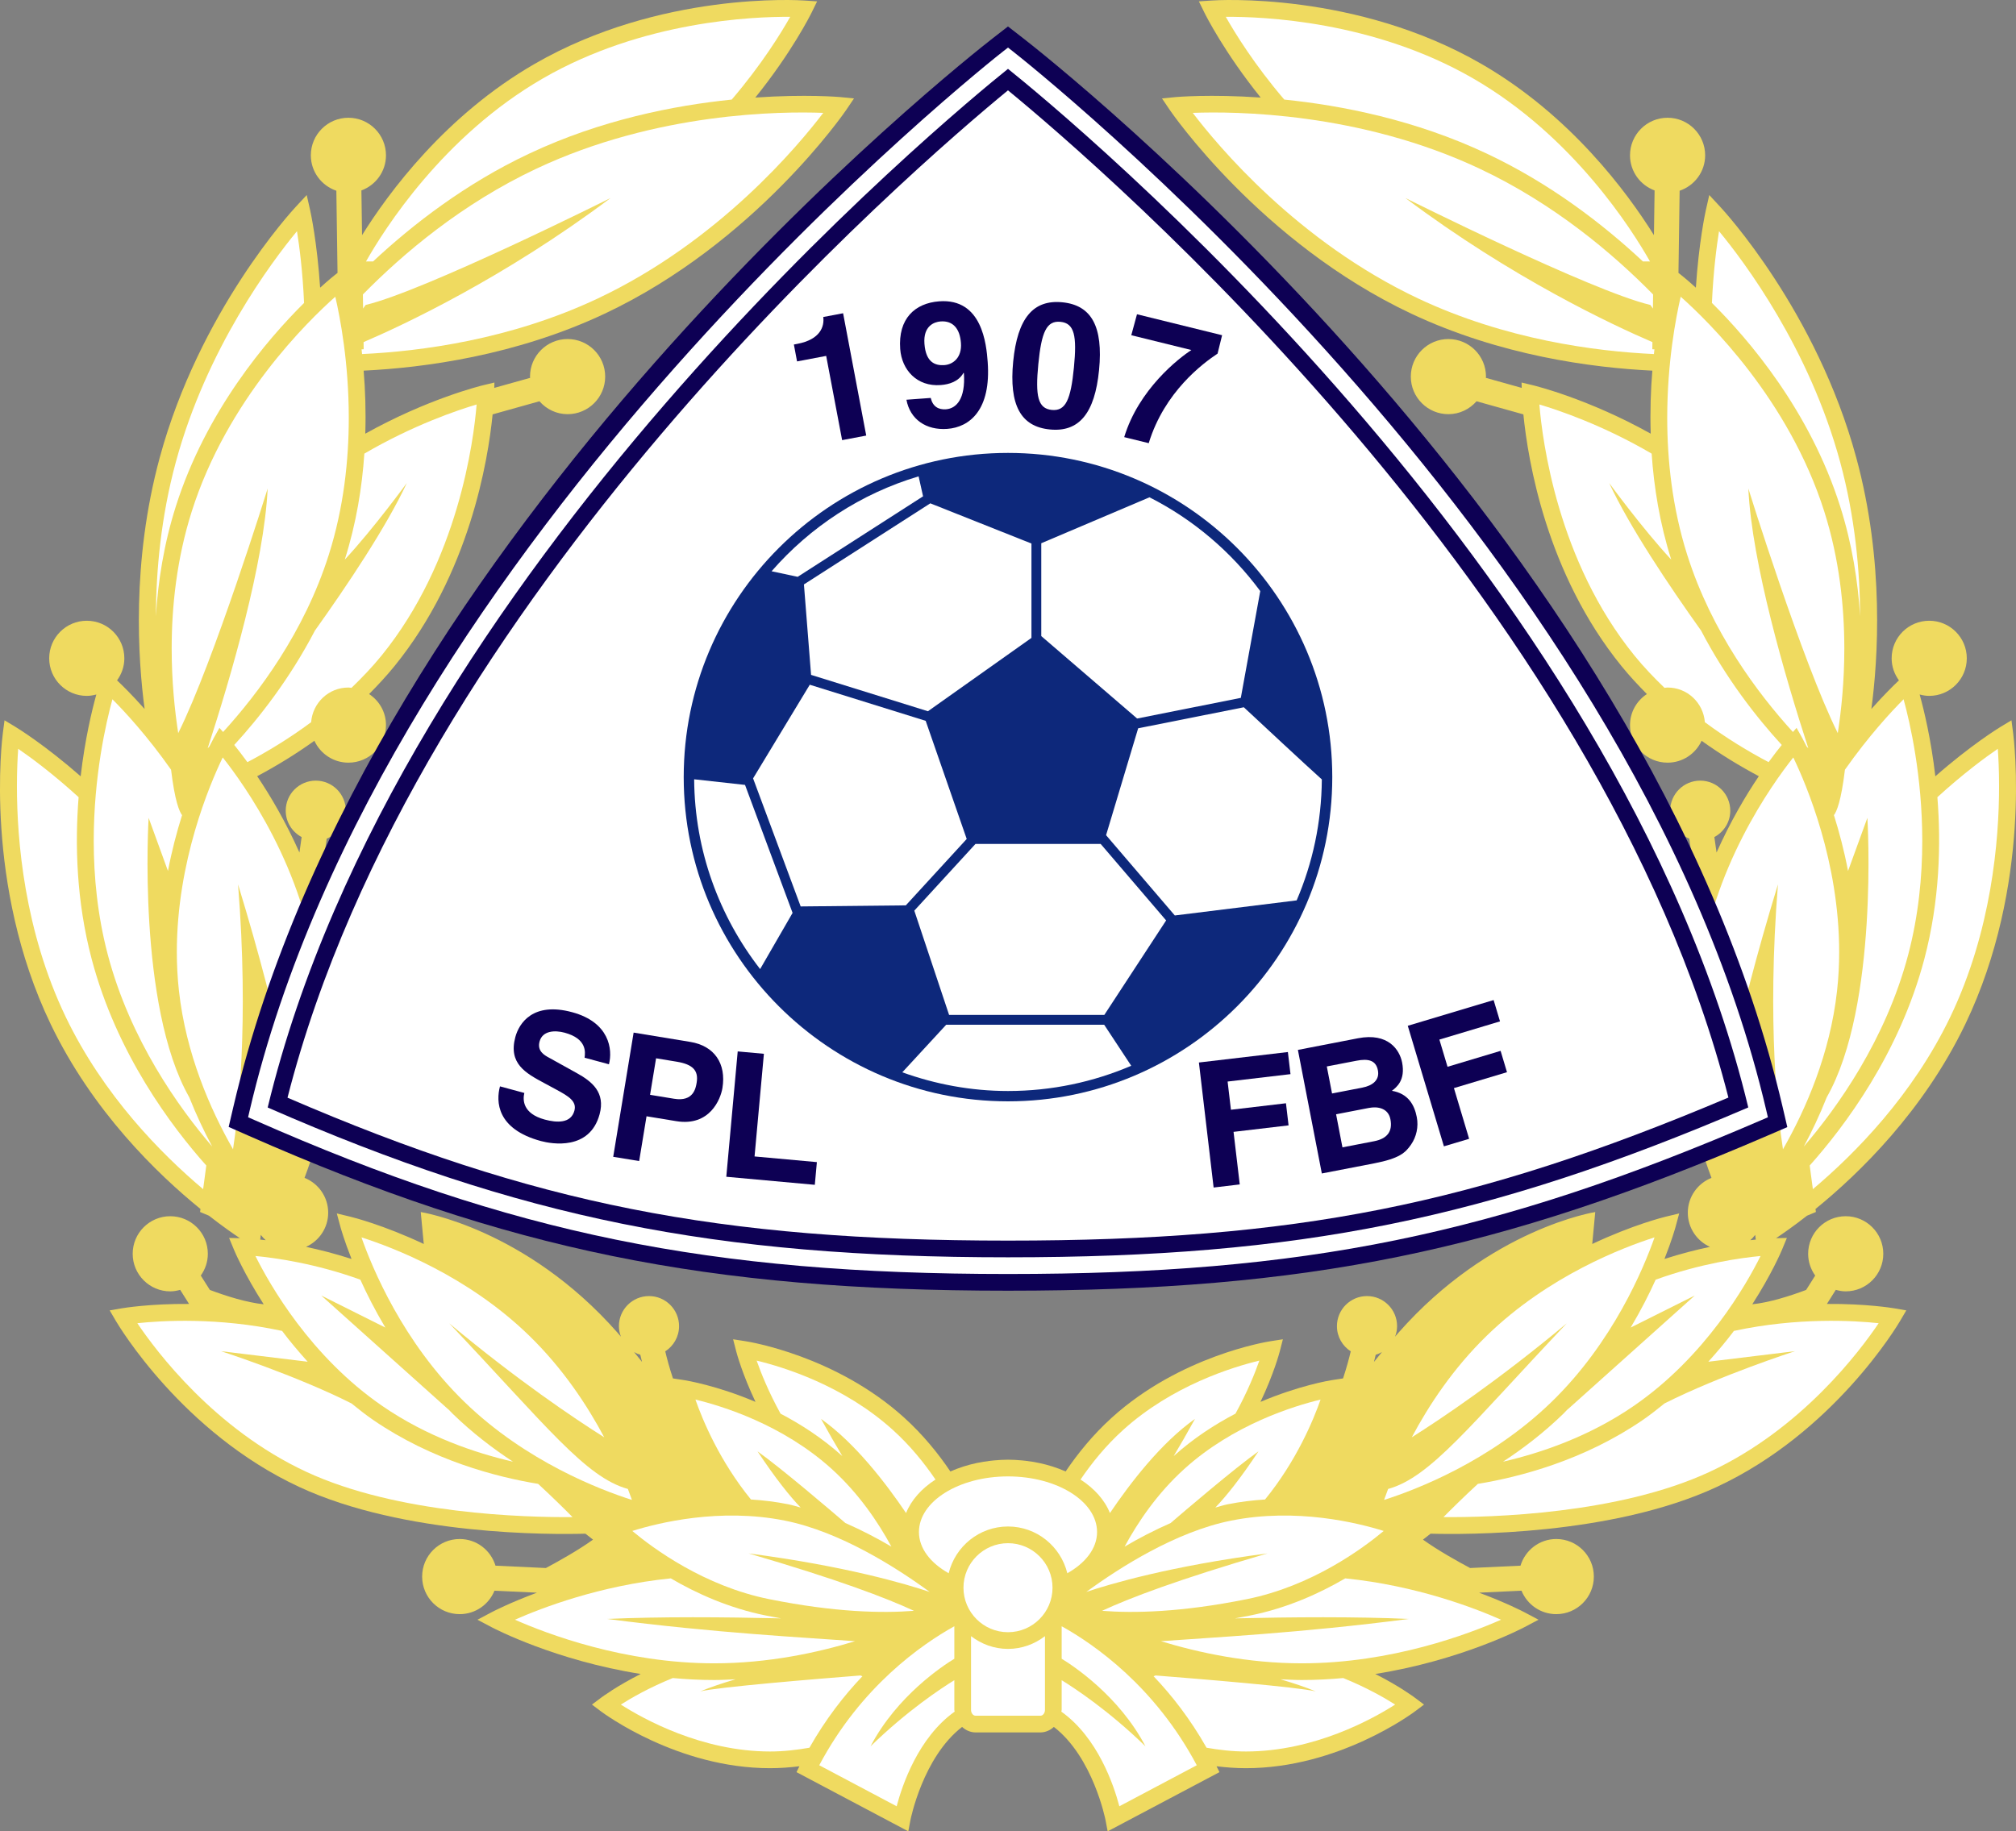 <?xml version="1.0" encoding="UTF-8" standalone="no"?>
<!-- Created with Inkscape (http://www.inkscape.org/) -->
<svg
   xmlns:svg="http://www.w3.org/2000/svg"
   xmlns="http://www.w3.org/2000/svg"
   version="1.0"
   width="800"
   height="726.846"
   viewBox="0 0 800 726.846"
   id="HQFL"
   xml:space="preserve"><rect x="0" y="0" width="800" height="726.846" fill="#808080" stroke="none"/><defs
   id="defs126" />
<path
   d="M 779.903,406.445 C 806.428,351.143 799.18,293.342 798.858,290.909 L 798.197,285.887 L 793.855,288.502 C 792.897,289.081 782.02,295.801 767.991,308.112 C 766.283,293.383 763.518,281.955 761.765,275.643 C 762.982,275.967 764.243,276.193 765.563,276.193 C 773.794,276.193 780.473,269.515 780.473,261.283 C 780.473,253.039 773.795,246.373 765.563,246.373 C 757.331,246.373 750.653,253.039 750.653,261.283 C 750.653,264.564 751.747,267.57 753.547,270.032 C 751.585,271.88 747.618,275.766 742.61,281.393 C 745.236,261.711 747.858,223.068 736.624,181.676 C 720.874,123.551 684.117,83.676 682.551,82.006 L 678.28,77.412 L 676.896,83.533 C 676.67,84.553 674.146,96.275 672.961,114.178 C 669.641,111.169 667.479,109.432 667.098,109.133 L 666.057,108.318 L 666.523,75.703 C 672.398,73.7 676.649,68.196 676.649,61.648 C 676.649,53.417 669.971,46.738 661.739,46.738 C 653.507,46.738 646.829,53.416 646.829,61.648 C 646.829,68.061 650.9,73.48 656.582,75.586 L 656.329,93.34 C 645.801,76.456 623.216,45.754 587.826,25.344 C 537.985,-3.4 482.98,0.043 480.664,0.211 L 475.746,0.547 L 477.92,4.973 C 478.469,6.093 485.879,20.863 500.271,38.721 C 480.257,37.333 466.938,38.498 466.661,38.52 L 461.108,39.063 L 464.228,43.684 C 464.577,44.202 500.26,96.334 560.066,124.508 C 595.393,141.142 631.683,145.951 655.697,147.109 C 655.055,154.664 654.765,163.122 655.043,172.124 C 630.413,158.366 609.441,153.173 607.991,152.826 L 603.798,151.83 L 603.856,153.953 L 589.626,149.97 C 589.633,149.802 589.678,149.643 589.678,149.475 C 589.678,141.23 583,134.565 574.768,134.565 C 566.524,134.565 559.846,141.23 559.846,149.475 C 559.846,157.706 566.524,164.385 574.768,164.385 C 579.234,164.385 583.2,162.378 585.931,159.262 L 604.516,164.465 C 606.321,182.756 613.679,227.718 643.454,264.377 C 646.669,268.331 650.067,271.971 653.53,275.468 C 649.511,278.118 646.831,282.606 646.831,287.789 C 646.831,296.02 653.509,302.699 661.741,302.699 C 667.74,302.699 672.885,299.13 675.246,294.015 C 682.935,299.544 690.635,304.181 697.942,308.073 C 692.739,315.787 686.623,326.131 681.175,338.365 L 680.3,332.227 C 684.041,330.218 686.616,326.312 686.616,321.764 C 686.616,315.176 681.283,309.831 674.697,309.831 C 668.109,309.831 662.764,315.176 662.764,321.764 C 662.764,326.811 665.915,331.101 670.348,332.839 L 673.907,357.736 C 671.111,366.705 668.859,376.27 667.72,386.449 C 664.096,419.051 672.127,448.812 679.156,467.494 C 673.662,469.687 669.765,475.038 669.765,481.316 C 669.765,487.359 673.382,492.536 678.554,494.879 C 673.053,496.044 666.963,497.59 660.499,499.68 C 663.391,492.374 664.731,487.573 664.887,487.011 L 666.349,481.613 L 660.913,482.921 C 659.988,483.14 647.874,486.175 631.839,493.734 C 632.33,488.802 633.035,481.057 633.035,481.057 C 633.035,481.057 591.412,487.528 554.954,528.944 C 554.481,529.481 554.067,529.991 553.601,530.523 C 554.093,529.222 554.396,527.817 554.396,526.342 C 554.396,519.755 549.051,514.409 542.463,514.409 C 535.876,514.409 530.53,519.755 530.53,526.342 C 530.53,530.549 532.723,534.224 536.012,536.347 C 535.364,539.097 534.356,542.87 532.958,547.089 L 528.408,547.788 C 527.561,547.923 515.485,549.911 500.2,556.401 C 505.448,545.341 507.648,537.117 507.829,536.437 L 509.085,531.559 L 504.115,532.335 C 502.665,532.554 468.302,538.107 441.195,562.658 C 433.773,569.383 427.762,576.779 422.869,584.02 C 421.245,583.295 419.543,582.661 417.783,582.098 C 417.731,582.079 417.679,582.06 417.628,582.046 C 414.251,580.973 410.639,580.203 406.851,579.768 C 406.434,579.723 406.02,579.678 405.599,579.639 C 403.764,579.472 401.903,579.354 400.001,579.354 C 398.099,579.354 396.238,579.471 394.403,579.639 C 393.983,579.679 393.565,579.723 393.151,579.768 C 389.365,580.203 385.757,580.966 382.383,582.039 C 382.325,582.06 382.27,582.079 382.211,582.098 C 380.451,582.668 378.749,583.303 377.131,584.02 C 372.242,576.779 366.228,569.383 358.805,562.658 C 331.698,538.107 297.335,532.554 295.885,532.335 L 290.915,531.559 L 292.171,536.437 C 292.352,537.117 294.552,545.341 299.8,556.401 C 284.515,549.911 272.44,547.923 271.592,547.788 L 267.043,547.089 C 265.645,542.87 264.636,539.097 263.988,536.347 C 267.276,534.224 269.469,530.549 269.469,526.342 C 269.469,519.755 264.123,514.409 257.536,514.409 C 250.948,514.409 245.603,519.755 245.603,526.342 C 245.603,527.817 245.907,529.222 246.399,530.523 C 245.933,529.992 245.519,529.481 245.046,528.944 C 208.588,487.528 166.965,481.057 166.965,481.057 C 166.965,481.057 167.67,488.802 168.162,493.734 C 152.126,486.175 140.012,483.14 139.087,482.921 L 133.651,481.613 L 135.113,487.011 C 135.269,487.574 136.608,492.374 139.501,499.68 C 133.036,497.59 126.947,496.044 121.446,494.879 C 126.617,492.536 130.235,487.359 130.235,481.316 C 130.235,475.038 126.339,469.687 120.845,467.494 C 127.873,448.812 135.904,419.05 132.28,386.449 C 131.141,376.27 128.889,366.705 126.093,357.736 L 129.651,332.839 C 134.084,331.101 137.235,326.811 137.235,321.764 C 137.235,315.176 131.891,309.831 125.302,309.831 C 118.715,309.831 113.383,315.176 113.383,321.764 C 113.383,326.313 115.958,330.218 119.699,332.227 L 118.825,338.365 C 113.376,326.131 107.261,315.787 102.058,308.073 C 109.364,304.181 117.065,299.544 124.753,294.015 C 127.115,299.13 132.26,302.699 138.259,302.699 C 146.49,302.699 153.169,296.021 153.169,287.789 C 153.169,282.606 150.489,278.119 146.471,275.468 C 149.933,271.97 153.33,268.33 156.546,264.377 C 186.32,227.718 193.678,182.756 195.483,164.465 L 214.068,159.262 C 216.799,162.378 220.765,164.385 225.231,164.385 C 233.475,164.385 240.153,157.706 240.153,149.475 C 240.153,141.23 233.475,134.565 225.231,134.565 C 217,134.565 210.321,141.23 210.321,149.475 C 210.321,149.642 210.366,149.801 210.373,149.97 L 196.143,153.953 L 196.201,151.83 L 192.008,152.826 C 190.558,153.173 169.586,158.366 144.956,172.124 C 145.234,163.122 144.943,154.664 144.302,147.109 C 168.317,145.951 204.607,141.142 239.934,124.508 C 299.74,96.333 335.422,44.201 335.771,43.684 L 338.891,39.063 L 333.338,38.52 C 333.06,38.498 319.742,37.333 299.727,38.721 C 314.119,20.864 321.528,6.093 322.078,4.973 L 324.252,0.547 L 319.334,0.211 C 317.018,0.043 262.013,-3.399 212.171,25.345 C 176.78,45.756 154.196,76.458 143.668,93.341 L 143.415,75.587 C 149.097,73.481 153.167,68.061 153.167,61.649 C 153.167,53.418 146.489,46.739 138.257,46.739 C 130.026,46.739 123.347,53.417 123.347,61.649 C 123.347,68.198 127.598,73.701 133.474,75.704 L 133.94,108.319 L 132.898,109.134 C 132.516,109.432 130.355,111.169 127.034,114.179 C 125.85,96.276 123.326,84.554 123.099,83.534 L 121.715,77.413 L 117.444,82.007 C 115.877,83.677 79.121,123.552 63.371,181.677 C 52.137,223.069 54.758,261.712 57.385,281.394 C 52.376,275.768 48.41,271.881 46.449,270.033 C 48.248,267.571 49.342,264.565 49.342,261.284 C 49.342,253.04 42.664,246.374 34.432,246.374 C 26.201,246.374 19.522,253.04 19.522,261.284 C 19.522,269.515 26.2,276.194 34.432,276.194 C 35.752,276.194 37.014,275.968 38.23,275.644 C 36.477,281.957 33.713,293.385 32.005,308.113 C 17.975,295.802 7.098,289.081 6.14,288.503 L 1.797,285.888 L 1.137,290.91 C 0.814,293.343 -6.434,351.143 20.092,406.446 C 36.644,440.905 62.167,465.729 79.555,479.842 L 79.394,481.033 C 79.394,481.033 80.778,481.64 82.92,482.508 C 88.194,486.63 92.478,489.613 95.202,491.432 L 90.912,491.335 L 92.853,496.033 C 93.176,496.816 97.001,505.765 104.637,517.667 C 97.849,516.966 89.734,514.398 83.282,511.978 L 79.671,506.271 C 81.418,503.824 82.473,500.854 82.473,497.625 C 82.473,489.394 75.795,482.716 67.563,482.716 C 59.332,482.716 52.654,489.394 52.654,497.625 C 52.654,505.856 59.332,512.535 67.563,512.535 C 68.935,512.535 70.241,512.288 71.504,511.94 L 75.03,517.531 C 59.623,517.408 49.165,519.122 48.239,519.278 L 43.528,520.094 L 45.949,524.222 C 46.997,526.021 72.312,568.588 118.763,590.176 C 160.379,609.531 218.937,609.092 232.312,608.716 C 233.329,609.519 234.331,610.307 235.322,611.078 C 229.381,615.349 221.48,619.756 216.619,622.345 L 196.624,621.418 C 194.76,615.304 189.143,610.831 182.425,610.831 C 174.194,610.831 167.516,617.497 167.516,625.741 C 167.516,633.972 174.194,640.651 182.425,640.651 C 188.67,640.651 194.003,636.801 196.222,631.346 L 213.067,632.129 C 202.299,636.134 195.64,639.589 194.993,639.94 L 189.466,642.865 L 194.993,645.79 C 196.267,646.463 220.47,659.056 254.243,664.394 C 244.795,669.164 238.951,673.493 238.414,673.9 L 234.893,676.54 L 238.414,679.193 C 239.644,680.112 268.894,701.79 305.573,701.79 C 309.559,701.79 313.442,701.493 317.227,701.034 L 316.068,703.357 L 360.441,726.847 L 361.276,722.434 C 361.334,722.142 366.22,697.423 381.783,685.419 C 381.796,685.431 381.815,685.438 381.829,685.451 C 382.531,686.066 383.278,686.602 384.142,686.952 C 385.058,687.352 386.051,687.593 387.109,687.593 L 412.877,687.593 C 413.933,687.593 414.929,687.353 415.841,686.952 C 416.708,686.602 417.453,686.065 418.157,685.451 C 418.171,685.438 418.19,685.431 418.202,685.419 C 433.765,697.422 438.651,722.142 438.709,722.434 L 439.544,726.847 L 483.918,703.357 L 482.758,701.034 C 486.544,701.493 490.427,701.79 494.413,701.79 C 531.091,701.79 560.341,680.112 561.571,679.193 L 565.092,676.54 L 561.571,673.9 C 561.033,673.493 555.19,669.163 545.742,664.394 C 579.515,659.055 603.718,646.463 604.992,645.79 L 610.519,642.865 L 605,639.939 C 604.353,639.589 597.694,636.134 586.926,632.128 L 603.772,631.345 C 605.991,636.8 611.323,640.65 617.568,640.65 C 625.799,640.65 632.478,633.972 632.478,625.74 C 632.478,617.496 625.8,610.83 617.568,610.83 C 610.85,610.83 605.233,615.303 603.369,621.417 L 583.374,622.344 C 578.515,619.755 570.613,615.348 564.672,611.077 C 565.662,610.306 566.665,609.517 567.681,608.715 C 581.056,609.091 639.615,609.53 681.23,590.175 C 727.681,568.587 752.996,526.02 754.043,524.221 L 756.464,520.093 L 751.753,519.277 C 750.827,519.122 740.369,517.408 724.962,517.53 L 728.489,511.939 C 729.75,512.288 731.057,512.534 732.429,512.534 C 740.66,512.534 747.338,505.856 747.338,497.624 C 747.338,489.393 740.66,482.715 732.429,482.715 C 724.198,482.715 717.519,489.393 717.519,497.624 C 717.519,500.853 718.573,503.823 720.321,506.27 L 716.71,511.977 C 710.259,514.398 702.144,516.966 695.356,517.666 C 702.99,505.764 706.816,496.815 707.139,496.032 L 709.08,491.334 L 704.79,491.431 C 707.515,489.612 711.798,486.629 717.072,482.507 C 719.215,481.639 720.599,481.032 720.599,481.032 L 720.437,479.841 C 737.828,465.728 763.351,440.904 779.903,406.445 z M 103.258,491.989 L 103.381,491.062 C 103.401,490.933 103.44,490.577 103.491,490.125 C 104.061,490.895 104.733,491.575 105.432,492.227 C 104.669,492.137 103.944,492.053 103.258,491.989 z M 251.622,536.638 C 252.393,537.079 253.221,537.435 254.088,537.701 C 254.276,538.548 254.502,539.493 254.768,540.534 C 253.726,539.241 252.723,537.965 251.622,536.638 z M 545.233,540.535 C 545.499,539.493 545.725,538.549 545.913,537.702 C 546.781,537.436 547.609,537.08 548.379,536.639 C 547.278,537.965 546.275,539.241 545.233,540.535 z M 694.568,492.227 C 695.267,491.575 695.94,490.894 696.509,490.125 C 696.561,490.577 696.6,490.933 696.619,491.062 L 696.742,491.989 C 696.056,492.053 695.331,492.137 694.568,492.227 z "
   style="fill:#efda60"
   id="path3" />
<path
   d="M 738.144,244.576 C 738.047,226.57 736.165,205.26 730.23,183.41 C 717.986,138.267 692.283,104.034 682.15,91.752 C 681.178,97.851 679.891,107.771 679.334,120.231 C 694.057,134.83 718.22,163.096 730.23,200.998 C 735,216.005 737.285,230.828 738.144,244.576 z "
   style="fill:white"
   id="path5" />
<path
   d="M 651.962,103.773 C 652.978,103.783 653.929,103.783 654.764,103.776 C 647.646,91.21 624.272,54.013 584.513,31.092 C 544.988,8.287 501.113,6.566 486.423,6.682 C 490.008,13.024 497.748,25.636 509.634,39.524 C 532.459,41.854 561.553,47.554 590.013,60.976 C 615.271,72.873 636.158,89.021 651.962,103.773 z "
   style="fill:white"
   id="path7" />
<path
   d="M 655.682,138.63 L 655.722,135.783 C 639.822,128.952 600.051,110.348 557.697,78.59 C 557.697,78.59 631.624,115.553 654.894,121.029 C 655.256,121.481 655.572,121.993 655.915,122.478 L 655.993,116.873 C 640.093,100.683 616.752,80.893 587.191,66.967 C 539.511,44.499 489.982,44.163 473.312,44.798 C 483.186,57.778 514.869,95.894 562.885,118.517 C 597.513,134.811 633.039,139.441 656.323,140.525 C 656.394,139.917 656.446,139.237 656.516,138.642 L 655.682,138.63 z "
   style="fill:white"
   id="path9" />
<path
   d="M 715.192,292.941 C 715.342,293.21 715.975,294.388 716.914,296.274 C 717.127,296.494 717.373,296.769 717.587,296.982 C 708.295,268.367 695.196,223.506 693.785,193.906 C 693.785,193.906 715.173,262.676 729.28,290.981 C 730.666,281.999 731.875,270.487 731.875,257.415 C 731.875,240.835 729.92,221.914 723.915,203.005 C 709.847,158.599 677.802,127.408 666.943,117.767 C 665.027,126.05 661.598,143.833 661.598,165.873 C 661.598,182.453 663.539,201.361 669.545,220.257 C 679.264,250.921 697.513,275.214 711.471,290.522 L 712.928,288.892 L 715.192,292.941 z "
   style="fill:white"
   id="path11" />
<path
   d="M 755.39,277.54 C 750.601,282.326 741.575,292.049 732.114,305.498 C 730.625,317.995 728.801,322.162 727.752,323.537 C 729.83,330.144 731.809,337.566 733.35,345.684 L 741.024,324.598 C 741.024,324.598 745.645,399.047 724.904,435.495 C 722.064,442.62 718.95,449.195 715.779,455.09 C 729.032,439.637 748.266,412.801 757.201,378.996 C 761.33,363.362 762.805,347.869 762.805,333.749 C 762.807,308.019 757.941,286.858 755.39,277.54 z "
   style="fill:white"
   id="path13" />
<path
   d="M 792.781,297.2 C 787.843,300.584 778.997,307.088 768.805,316.403 C 770.281,335.03 769.73,357.524 763.609,380.691 C 753.674,418.27 731.886,447.182 718.136,462.59 L 719.391,471.974 C 736.035,457.95 758.95,434.778 773.937,403.586 C 790.296,369.482 793.285,333.632 793.285,311.992 C 793.285,305.728 793.027,300.694 792.781,297.2 z "
   style="fill:white"
   id="path15" />
<path
   d="M 707.53,456.144 C 716.641,440.167 726.207,418.274 728.988,393.284 C 729.571,388.067 729.83,382.904 729.83,377.843 C 729.83,341.928 716.823,311.436 711.62,300.629 C 703.169,311.294 679.031,344.866 674.308,387.188 C 673.725,392.404 673.466,397.568 673.466,402.629 C 673.466,421.48 677.057,438.802 681.212,452.606 C 682.455,443.521 687.994,408.291 705.537,351.002 C 701.105,406.445 705.64,443.907 707.53,456.144 z "
   style="fill:white"
   id="path17" />
<path
   d="M 675.032,250.28 C 662.193,232.287 646.707,209.178 638.561,191.706 C 638.561,191.706 651.793,209.865 663.183,222.108 C 658.603,207.631 656.325,193.35 655.417,180.045 C 636.102,168.746 618.545,162.821 610.864,160.54 C 612.041,174.868 618.098,222.651 648.59,260.196 C 652.35,264.829 656.388,269.016 660.518,273.003 C 660.932,272.971 661.319,272.88 661.74,272.88 C 669.578,272.88 675.932,278.94 676.534,286.635 C 685.076,292.989 693.722,298.218 701.823,302.499 C 703.906,299.639 705.68,297.348 707.045,295.669 C 697.06,284.801 684.977,269.344 675.032,250.28 z "
   style="fill:white"
   id="path19" />
<path
   d="M 688.059,528.24 C 685.088,532.219 681.612,536.342 677.906,540.464 L 712.281,536.283 C 712.281,536.283 682.831,545.783 660.512,557.024 C 657.747,559.257 654.966,561.483 651.93,563.566 C 628.511,579.64 602.923,586.241 586.449,588.946 C 580.69,594.279 576.024,598.879 572.814,602.134 C 591.463,602.277 642.263,600.995 678.436,584.17 C 714.908,567.215 738.074,536.206 745.503,525.179 C 735.946,524.15 713.412,522.771 688.059,528.24 z "
   style="fill:white"
   id="path21" />
<path
   d="M 657.01,507.901 C 654.441,513.582 651.16,520.072 647.09,526.906 L 672.522,514.191 L 621.995,559.476 L 622.143,559.283 C 621.522,559.904 620.959,560.544 620.324,561.159 C 612.611,568.653 604.438,574.897 596.432,580.146 C 611.452,576.678 630.555,570.207 648.176,558.104 C 676.83,538.445 693.034,509.751 698.639,498.505 C 690.744,499.249 674.858,501.449 657.01,507.901 z "
   style="fill:white"
   id="path23" />
<path
   d="M 590.091,530.032 C 576.657,543.064 566.964,557.8 560.227,570.464 C 572.108,562.969 594.543,547.911 621.722,525.23 C 583.264,565.817 567.707,586.306 550.837,590.965 C 550.221,592.57 549.672,594.051 549.233,595.314 C 561.514,591.405 591.27,580.146 615.705,556.409 C 640.152,532.673 652.292,503.268 656.563,491.114 C 644.293,495.022 614.539,506.283 590.091,530.032 z "
   style="fill:white"
   id="path25" />
<path
   d="M 499.391,576.042 C 492.046,587.108 486.436,594.006 482.281,598.343 C 483.938,597.909 485.582,597.364 487.239,597.035 C 492.26,596.033 497.191,595.449 502,595.145 C 514.43,579.906 521.212,563.599 524.033,555.49 C 513.537,558.014 489.477,565.34 469.948,583.032 C 459.296,592.681 451.66,603.928 446.269,613.855 C 451.939,610.521 458.119,607.305 464.532,604.49 C 469.772,599.985 489.943,582.733 499.391,576.042 z "
   style="fill:white"
   id="path27" />
<path
   d="M 595.656,642.864 C 585.114,638.198 561.948,629.281 533.818,626.453 C 523.671,632.388 510.825,638.238 496.091,641.194 C 494.039,641.609 492.06,641.971 490.092,642.328 C 512.495,641.797 538.12,641.609 559.054,642.554 C 516.014,648.171 480.035,649.95 460.687,651.387 C 475.673,655.955 495.217,660.167 516.591,660.167 C 552.299,660.167 583.024,648.441 595.656,642.864 z "
   style="fill:white"
   id="path29" />
<path
   d="M 437.319,639.33 C 449.835,640.309 468.609,639.971 494.783,634.697 C 520.59,629.508 540.794,614.572 549.089,607.635 C 538.8,604.411 514.403,598.355 488.532,603.531 C 466.64,607.906 444.333,622.13 431.068,631.837 C 440.477,628.672 464.479,621.567 502.936,616.551 C 467.546,626.879 448.242,634.251 437.319,639.33 z "
   style="fill:white"
   id="path31" />
<path
   d="M 445.647,567.578 C 438.865,573.719 433.339,580.527 428.777,587.224 C 434.304,590.796 438.394,595.372 440.451,600.529 C 448.475,588.648 460.77,572.632 474.192,563.165 C 471.145,568.711 468.322,573.609 465.728,577.932 C 473.635,570.807 482.132,565.327 490.26,561.081 C 494.997,552.487 498.077,544.806 499.741,540.024 C 489.232,542.547 465.171,549.886 445.647,567.578 z "
   style="fill:white"
   id="path33" />
<path
   d="M 553.633,676.54 C 549.543,673.931 542.262,669.758 533.029,666.011 C 527.709,666.497 522.221,666.794 516.592,666.794 C 513.699,666.794 510.897,666.632 508.081,666.497 C 513.194,667.998 517.996,669.596 522.105,671.311 C 515.187,669.577 475.518,666.321 458.565,664.988 C 458.286,665.092 458.053,665.209 457.782,665.312 C 465.1,672.974 472.367,682.337 478.793,693.668 C 483.815,694.542 489.005,695.163 494.421,695.163 C 521.574,695.163 544.806,682.183 553.633,676.54 z "
   style="fill:white"
   id="path35" />
<path
   d="M 421.297,645.458 L 421.297,658.355 C 425.737,661.054 444.075,673.064 454.547,693.106 C 439.96,678.928 426.533,670.088 421.297,666.866 L 421.297,678.649 C 421.297,678.896 421.188,679.103 421.161,679.342 C 435.632,689.656 441.986,708.545 444.186,716.906 C 449.726,713.969 470.323,703.058 474.904,700.625 C 458.331,669.389 434.279,652.667 421.297,645.458 z "
   style="fill:white"
   id="path37" />
<path
   d="M 435.34,608.061 C 435.34,595.883 419.485,585.981 400.001,585.981 C 380.517,585.981 364.662,595.882 364.662,608.061 C 364.662,614.572 369.273,620.37 376.459,624.415 C 379.054,613.796 388.586,605.861 400.001,605.861 C 411.409,605.861 420.942,613.796 423.537,624.421 C 430.725,620.37 435.34,614.572 435.34,608.061 z "
   style="fill:white"
   id="path39" />
<path
   d="M 385.33,649.392 L 385.33,678.649 C 385.33,679.905 386.145,680.966 387.116,680.966 L 412.884,680.966 C 413.855,680.966 414.67,679.905 414.67,678.649 L 414.67,649.387 C 410.58,652.512 405.533,654.447 400,654.447 C 394.468,654.446 389.42,652.519 385.33,649.392 z "
   style="fill:white"
   id="path41" />
<path
   d="M 382.328,630.154 C 382.328,620.422 390.255,612.487 400,612.487 C 409.739,612.487 417.667,620.422 417.667,630.154 C 417.667,639.899 409.739,647.82 400,647.82 C 390.255,647.82 382.328,639.899 382.328,630.154 z "
   style="fill:white"
   id="path43" />
<path
   d="M 61.855,244.576 C 61.952,226.57 63.835,205.26 69.77,183.41 C 82.013,138.267 107.717,104.034 117.85,91.752 C 118.821,97.851 120.109,107.771 120.665,120.231 C 105.943,134.83 81.78,163.096 69.769,200.998 C 65,216.005 62.716,230.828 61.855,244.576 z "
   style="fill:white"
   id="path45" />
<path
   d="M 148.039,103.773 C 147.023,103.783 146.072,103.783 145.237,103.776 C 152.355,91.21 175.729,54.013 215.488,31.092 C 255.014,8.288 298.888,6.567 313.578,6.683 C 309.993,13.025 302.253,25.637 290.366,39.525 C 267.542,41.855 238.448,47.555 209.988,60.977 C 184.73,72.873 163.841,89.021 148.039,103.773 z "
   style="fill:white"
   id="path47" />
<path
   d="M 144.318,138.63 L 144.278,135.783 C 160.178,128.952 199.95,110.348 242.303,78.59 C 242.303,78.59 168.376,115.553 145.106,121.029 C 144.743,121.481 144.427,121.993 144.084,122.478 L 144.006,116.873 C 159.905,100.683 183.247,80.893 212.808,66.967 C 260.488,44.499 310.017,44.163 326.687,44.798 C 316.812,57.778 285.129,95.894 237.113,118.517 C 202.486,134.811 166.959,139.441 143.675,140.525 C 143.603,139.917 143.552,139.237 143.481,138.642 L 144.318,138.63 z "
   style="fill:white"
   id="path49" />
<path
   d="M 84.809,292.941 C 84.66,293.21 84.026,294.388 83.087,296.274 C 82.874,296.494 82.628,296.769 82.414,296.982 C 91.707,268.367 104.804,223.506 106.216,193.906 C 106.216,193.906 84.828,262.676 70.721,290.981 C 69.336,281.999 68.126,270.487 68.126,257.415 C 68.126,240.835 70.081,221.914 76.086,203.005 C 90.154,158.599 122.199,127.408 133.058,117.767 C 134.974,126.05 138.402,143.833 138.402,165.873 C 138.402,182.453 136.461,201.361 130.455,220.257 C 120.736,250.921 102.487,275.214 88.529,290.522 L 87.072,288.892 L 84.809,292.941 z "
   style="fill:white"
   id="path51" />
<path
   d="M 44.61,277.54 C 49.399,282.326 58.426,292.049 67.887,305.498 C 69.375,317.995 71.2,322.162 72.249,323.537 C 70.171,330.144 68.192,337.566 66.651,345.684 L 58.977,324.598 C 58.977,324.598 54.356,399.047 75.096,435.495 C 77.937,442.62 81.05,449.195 84.221,455.09 C 70.968,439.637 51.736,412.801 42.799,378.996 C 38.67,363.362 37.194,347.869 37.194,333.749 C 37.194,308.019 42.06,286.858 44.61,277.54 z "
   style="fill:white"
   id="path53" />
<path
   d="M 7.219,297.2 C 12.157,300.584 21.003,307.088 31.195,316.403 C 29.72,335.03 30.27,357.524 36.391,380.691 C 46.325,418.27 68.113,447.182 81.864,462.59 L 80.609,471.974 C 63.965,457.95 41.05,434.778 26.063,403.586 C 9.704,369.482 6.715,333.631 6.715,311.992 C 6.715,305.728 6.974,300.694 7.219,297.2 z "
   style="fill:white"
   id="path55" />
<path
   d="M 92.471,456.144 C 83.36,440.167 73.794,418.274 71.013,393.284 C 70.43,388.067 70.171,382.904 70.171,377.843 C 70.171,341.928 83.179,311.436 88.381,300.629 C 96.832,311.294 120.97,344.866 125.693,387.188 C 126.276,392.404 126.535,397.568 126.535,402.629 C 126.535,421.48 122.943,438.802 118.789,452.606 C 117.547,443.521 112.007,408.291 94.464,351.002 C 98.896,406.445 94.361,443.907 92.471,456.144 z "
   style="fill:white"
   id="path57" />
<path
   d="M 124.969,250.28 C 137.808,232.287 153.294,209.178 161.441,191.706 C 161.441,191.706 148.208,209.865 136.818,222.108 C 141.4,207.631 143.677,193.35 144.583,180.045 C 163.899,168.746 181.456,162.821 189.136,160.54 C 187.959,174.868 181.902,222.651 151.41,260.196 C 147.65,264.829 143.612,269.016 139.483,273.003 C 139.069,272.971 138.681,272.88 138.26,272.88 C 130.423,272.88 124.068,278.94 123.466,286.635 C 114.924,292.989 106.278,298.218 98.177,302.499 C 96.094,299.639 94.32,297.348 92.955,295.669 C 102.941,284.801 115.023,269.344 124.969,250.28 z "
   style="fill:white"
   id="path59" />
<path
   d="M 111.942,528.24 C 114.913,532.219 118.387,536.342 122.095,540.464 L 87.72,536.283 C 87.72,536.283 117.171,545.783 139.489,557.024 C 142.253,559.257 145.035,561.483 148.071,563.566 C 171.49,579.64 197.077,586.241 213.553,588.946 C 219.312,594.279 223.977,598.879 227.187,602.134 C 208.538,602.277 157.738,600.995 121.565,584.17 C 85.093,567.215 61.927,536.206 54.498,525.179 C 64.056,524.15 86.588,522.771 111.942,528.24 z "
   style="fill:white"
   id="path61" />
<path
   d="M 142.991,507.901 C 145.56,513.582 148.841,520.072 152.912,526.906 L 127.479,514.191 L 178.006,559.476 L 177.858,559.283 C 178.48,559.904 179.042,560.544 179.677,561.159 C 187.391,568.653 195.563,574.897 203.569,580.146 C 188.549,576.678 169.446,570.207 151.826,558.104 C 123.171,538.445 106.968,509.751 101.363,498.505 C 109.257,499.249 125.144,501.449 142.991,507.901 z "
   style="fill:white"
   id="path63" />
<path
   d="M 209.91,530.032 C 223.344,543.064 233.037,557.8 239.774,570.464 C 227.893,562.969 205.458,547.911 178.278,525.23 C 216.736,565.817 232.293,586.306 249.163,590.965 C 249.778,592.57 250.328,594.051 250.768,595.314 C 238.486,591.405 208.731,580.146 184.296,556.409 C 159.849,532.673 147.709,503.268 143.438,491.114 C 155.707,495.022 185.461,506.283 209.91,530.032 z "
   style="fill:white"
   id="path65" />
<path
   d="M 300.61,576.042 C 307.955,587.108 313.565,594.006 317.72,598.343 C 316.064,597.909 314.419,597.364 312.762,597.035 C 307.741,596.033 302.81,595.449 298.002,595.145 C 285.571,579.906 278.789,563.599 275.968,555.49 C 286.464,558.014 310.524,565.34 330.053,583.032 C 340.705,592.681 348.341,603.928 353.731,613.855 C 348.063,610.521 341.882,607.305 335.47,604.49 C 330.228,599.985 310.058,582.733 300.61,576.042 z "
   style="fill:white"
   id="path67" />
<path
   d="M 204.344,642.864 C 214.886,638.198 238.052,629.281 266.183,626.453 C 276.329,632.388 289.175,638.238 303.909,641.194 C 305.961,641.609 307.941,641.971 309.908,642.328 C 287.505,641.797 261.879,641.609 240.945,642.554 C 283.985,648.171 319.964,649.95 339.313,651.387 C 324.326,655.955 304.783,660.167 283.408,660.167 C 247.701,660.167 216.976,648.441 204.344,642.864 z "
   style="fill:white"
   id="path69" />
<path
   d="M 362.681,639.33 C 350.165,640.309 331.392,639.971 305.217,634.697 C 279.41,629.508 259.206,614.572 250.911,607.635 C 261.2,604.411 285.597,598.355 311.468,603.531 C 333.36,607.906 355.667,622.13 368.932,631.837 C 359.524,628.672 335.522,621.567 297.064,616.551 C 332.454,626.879 351.758,634.251 362.681,639.33 z "
   style="fill:white"
   id="path71" />
<path
   d="M 354.353,567.578 C 361.135,573.719 366.661,580.527 371.224,587.224 C 365.697,590.796 361.607,595.372 359.55,600.529 C 351.526,588.648 339.231,572.632 325.809,563.165 C 328.857,568.711 331.679,573.609 334.273,577.932 C 326.366,570.807 317.869,565.327 309.741,561.081 C 305.004,552.487 301.924,544.806 300.26,540.024 C 310.769,542.547 334.829,549.886 354.353,567.578 z "
   style="fill:white"
   id="path73" />
<path
   d="M 246.368,676.54 C 250.458,673.931 257.738,669.758 266.972,666.011 C 272.292,666.497 277.78,666.794 283.409,666.794 C 286.302,666.794 289.103,666.632 291.919,666.497 C 286.807,667.998 282.005,669.596 277.896,671.311 C 284.814,669.577 324.482,666.321 341.437,664.988 C 341.715,665.092 341.948,665.209 342.22,665.312 C 334.901,672.974 327.635,682.337 321.208,693.668 C 316.187,694.542 310.997,695.163 305.581,695.163 C 278.427,695.163 255.195,682.183 246.368,676.54 z "
   style="fill:white"
   id="path75" />
<path
   d="M 378.704,645.458 L 378.704,658.355 C 374.264,661.054 355.926,673.064 345.454,693.106 C 360.041,678.928 373.468,670.088 378.704,666.866 L 378.704,678.649 C 378.704,678.896 378.814,679.103 378.833,679.342 C 364.37,689.656 358.015,708.545 355.815,716.906 C 350.275,713.969 329.678,703.058 325.097,700.625 C 341.669,669.389 365.722,652.667 378.704,645.458 z "
   style="fill:white"
   id="path77" />
<path
   d="M 393.891,15.237 C 383.809,23.081 146.259,209.89 92.619,439.241 L 90.743,447.279 L 98.288,450.605 C 201.49,496.136 280.438,512.276 399.993,512.276 C 518.662,512.276 594.775,496.719 701.615,450.631 L 709.251,447.343 L 707.361,439.241 C 653.729,209.89 416.178,23.081 406.095,15.237 L 399.993,10.5 L 393.891,15.237 z "
   style="fill:#0d0054"
   id="path79" />
<path
   d="M 397.969,20.466 C 395.51,22.368 152.181,213.669 99.072,440.756 L 98.451,443.435 L 100.962,444.536 C 203.218,489.652 281.474,505.649 400,505.649 C 517.639,505.649 593.093,490.234 699.001,444.547 L 701.55,443.448 L 700.917,440.756 C 647.814,213.669 404.478,22.368 402.032,20.466 L 400,18.887 L 397.969,20.466 z "
   style="fill:white"
   id="path81" />
<path
   d="M 400,27.326 C 422.675,45.523 642.417,226.483 693.759,439.54 C 590.194,483.918 515.608,499.022 400,499.022 C 283.532,499.022 206.253,483.362 106.228,439.565 C 157.557,226.495 377.312,45.522 400,27.326 z "
   style="fill:#0d0054"
   id="path83" />
<path
   d="M 399.993,35.854 C 437.215,66.424 635.066,236.564 685.877,435.617 C 584.927,478.327 514.015,492.396 399.993,492.396 C 285.162,492.396 211.696,477.823 114.09,435.669 C 164.883,236.604 362.771,66.424 399.993,35.854 z "
   style="fill:white"
   id="path85" />
<path
   d="M 491.962,470.096 L 481.596,471.326 L 475.758,421.705 L 511.065,417.55 L 512.101,426.325 L 487.148,429.263 L 488.468,440.457 L 510.302,437.882 L 511.337,446.657 L 489.503,449.232 L 491.962,470.096 z "
   style="fill:#0d0054"
   id="path87" />
<path
   d="M 530.194,442.257 L 543.228,439.733 C 546.916,439.022 550.928,439.94 551.756,444.251 C 552.727,449.233 550.28,451.977 545.298,452.948 L 532.718,455.381 L 530.194,442.257 z M 524.538,465.747 L 545.298,461.735 C 555.341,459.781 557.671,457.555 559.935,454.294 C 562.045,451.252 562.977,447.253 562.213,443.357 C 561.281,438.504 558.784,434.026 552.338,432.939 C 554.188,431.515 557.76,428.772 556.402,421.731 C 555.418,416.683 550.888,409.758 538.864,412.088 L 515.038,416.709 L 524.538,465.747 z M 526.506,423.27 L 538.257,421.006 C 542.903,420.1 546.009,420.773 546.785,424.798 C 547.55,428.694 544.637,430.895 540.613,431.671 L 528.589,434 L 526.506,423.27 z "
   style="fill:#0d0054"
   id="path89" />
<path
   d="M 582.986,451.99 L 572.981,454.979 L 558.641,407.132 L 592.705,396.92 L 595.242,405.384 L 571.183,412.606 L 574.418,423.399 L 595.475,417.084 L 598.012,425.548 L 576.955,431.864 L 582.986,451.99 z "
   style="fill:#0d0054"
   id="path91" />
<path
   d="M 208.072,433.793 C 207.411,436.498 207.373,441.973 216.174,444.354 C 220.943,445.648 226.554,445.945 227.938,440.833 C 228.955,437.08 225.603,435.087 220.827,432.499 L 215.98,429.884 C 208.68,425.962 201.634,422.183 204.507,411.57 C 205.963,406.199 211.418,397.502 227.066,401.747 C 241.839,405.746 243.179,416.488 241.646,422.415 L 231.978,419.801 C 232.289,417.575 232.872,412.256 224.071,409.875 C 220.24,408.84 215.296,409.007 214.112,413.37 C 213.096,417.136 215.963,418.78 217.853,419.789 L 228.821,425.872 C 234.969,429.263 240.281,433.585 237.939,442.243 C 234.011,456.752 218.888,454.02 214.656,452.882 C 197.06,448.119 196.789,437.158 198.406,431.178 L 208.072,433.793 z "
   style="fill:#0d0054"
   id="path93" />
<path
   d="M 257.964,434.53 L 260.345,420.034 L 268.512,421.38 C 274.899,422.429 277.247,424.862 276.458,429.676 C 276.096,431.863 275.196,437.364 267.502,436.095 L 257.964,434.53 z M 256.56,443.046 L 268.37,444.987 C 281.623,447.161 285.946,436.303 286.677,431.851 C 288.269,422.17 283.506,415.104 273.961,413.537 L 251.441,409.835 L 243.339,459.133 L 253.635,460.816 L 256.56,443.046 z "
   style="fill:#0d0054"
   id="path95" />
<path
   d="M 299.425,458.991 L 324.158,461.243 L 323.337,470.251 L 288.212,467.055 L 292.742,417.305 L 303.134,418.249 L 299.425,458.991 z "
   style="fill:#0d0054"
   id="path97" />
<path
   d="M 315.034,136.74 L 316.393,136.481 C 325.621,134.733 327.174,129.478 326.695,125.816 L 334.564,124.327 L 343.74,172.875 L 334.176,174.687 L 327.847,141.256 L 316.289,143.444 L 315.034,136.74 z "
   style="fill:#0d0054"
   id="path99" />
<path
   d="M 374.789,144.906 C 378.193,144.647 381.765,141.943 381.325,136.119 C 380.911,130.502 378.219,127.201 373.223,127.577 C 370.725,127.77 366.312,129.349 366.843,136.43 C 367.385,143.845 371.113,145.179 374.789,144.906 z M 369.34,157.94 L 369.353,158.004 C 370.155,161.369 372.42,162.663 375.397,162.444 C 379.422,162.146 383.201,158.444 382.502,148.104 L 382.347,147.975 C 380.38,151.47 376.626,152.582 373.287,152.828 C 363.852,153.541 357.847,146.797 357.225,138.54 C 356.332,126.465 363.062,120.317 372.704,119.592 C 389.775,118.324 391.419,136.69 391.936,143.627 C 393.347,162.716 384.792,169.564 375.914,170.223 C 367.514,170.845 361.121,166.432 359.697,158.653 L 369.34,157.94 z "
   style="fill:#0d0054"
   id="path101" />
<path
   d="M 412.037,144.492 C 413.279,131.822 415.272,127.189 420.812,127.732 C 426.351,128.275 427.4,133.206 426.158,145.877 C 424.915,158.547 422.921,163.246 417.382,162.702 C 411.842,162.159 410.794,157.163 412.037,144.492 z M 402.058,143.508 C 400.375,160.761 405.047,169.329 416.618,170.454 C 428.176,171.593 434.44,164.1 436.135,146.86 C 437.817,129.621 433.132,121.117 421.574,119.978 C 410.006,118.84 403.754,126.269 402.058,143.508 z "
   style="fill:#0d0054"
   id="path103" />
<path
   d="M 483.161,140.35 C 477.337,144.221 462.079,155.506 455.846,175.89 L 446.113,173.496 C 451.86,154.56 467.644,142.253 472.769,138.926 L 448.923,133.05 L 451.187,124.729 L 484.961,133.05 L 483.161,140.35 z "
   style="fill:#0d0054"
   id="path105" />
<path
   d="M 400,179.761 C 329.05,179.761 271.314,237.484 271.314,308.434 C 271.314,379.384 329.05,437.119 400,437.119 C 470.943,437.119 528.68,379.384 528.68,308.434 C 528.68,237.483 470.944,179.761 400,179.761 z "
   style="fill:#0d287b"
   id="path107" />
<polygon
   points="438.22,402.821 376.626,402.821 362.817,361.432 387.097,334.952 436.77,334.952 462.752,365.314 438.22,402.821 "
   style="fill:white"
   id="polygon109" />
<polygon
   points="369.172,199.77 409.305,215.727 409.305,253.182 368.227,282.29 321.854,267.858 319.02,231.957 369.172,199.77 "
   style="fill:white"
   id="polygon111" />
<polygon
   points="321.337,271.767 367.334,286.095 383.615,332.984 359.452,359.335 317.726,359.763 298.843,308.938 321.337,271.767 "
   style="fill:white"
   id="polygon113" />
<path
   d="M 295.646,311.526 L 314.516,362.325 L 301.639,384.624 C 285.435,363.749 275.658,337.669 275.457,309.299 L 295.646,311.526 z "
   style="fill:white"
   id="path115" />
<path
   d="M 466.194,363.347 L 438.917,331.483 L 451.652,289.058 L 493.58,280.711 C 499.223,285.978 518.234,303.709 524.538,309.352 C 524.409,326.384 520.875,342.602 514.547,357.356 L 466.194,363.347 z "
   style="fill:white"
   id="path117" />
<path
   d="M 500.103,234.597 L 492.389,276.984 L 451.238,285.176 L 413.201,252.458 L 413.201,215.612 L 456.144,197.376 C 473.558,206.201 488.571,219.002 500.103,234.597 z "
   style="fill:white"
   id="path119" />
<path
   d="M 364.525,189.065 L 366.298,196.986 L 316.534,228.941 L 306.18,226.727 C 321.505,209.152 341.617,195.887 364.525,189.065 z "
   style="fill:white"
   id="path121" />
<path
   d="M 358.054,425.6 L 375.474,406.718 L 438.168,406.718 L 448.897,422.999 C 433.872,429.431 417.357,433.017 400.001,433.017 C 385.259,433.017 371.177,430.311 358.054,425.6 z "
   style="fill:white"
   id="path123" />
</svg>